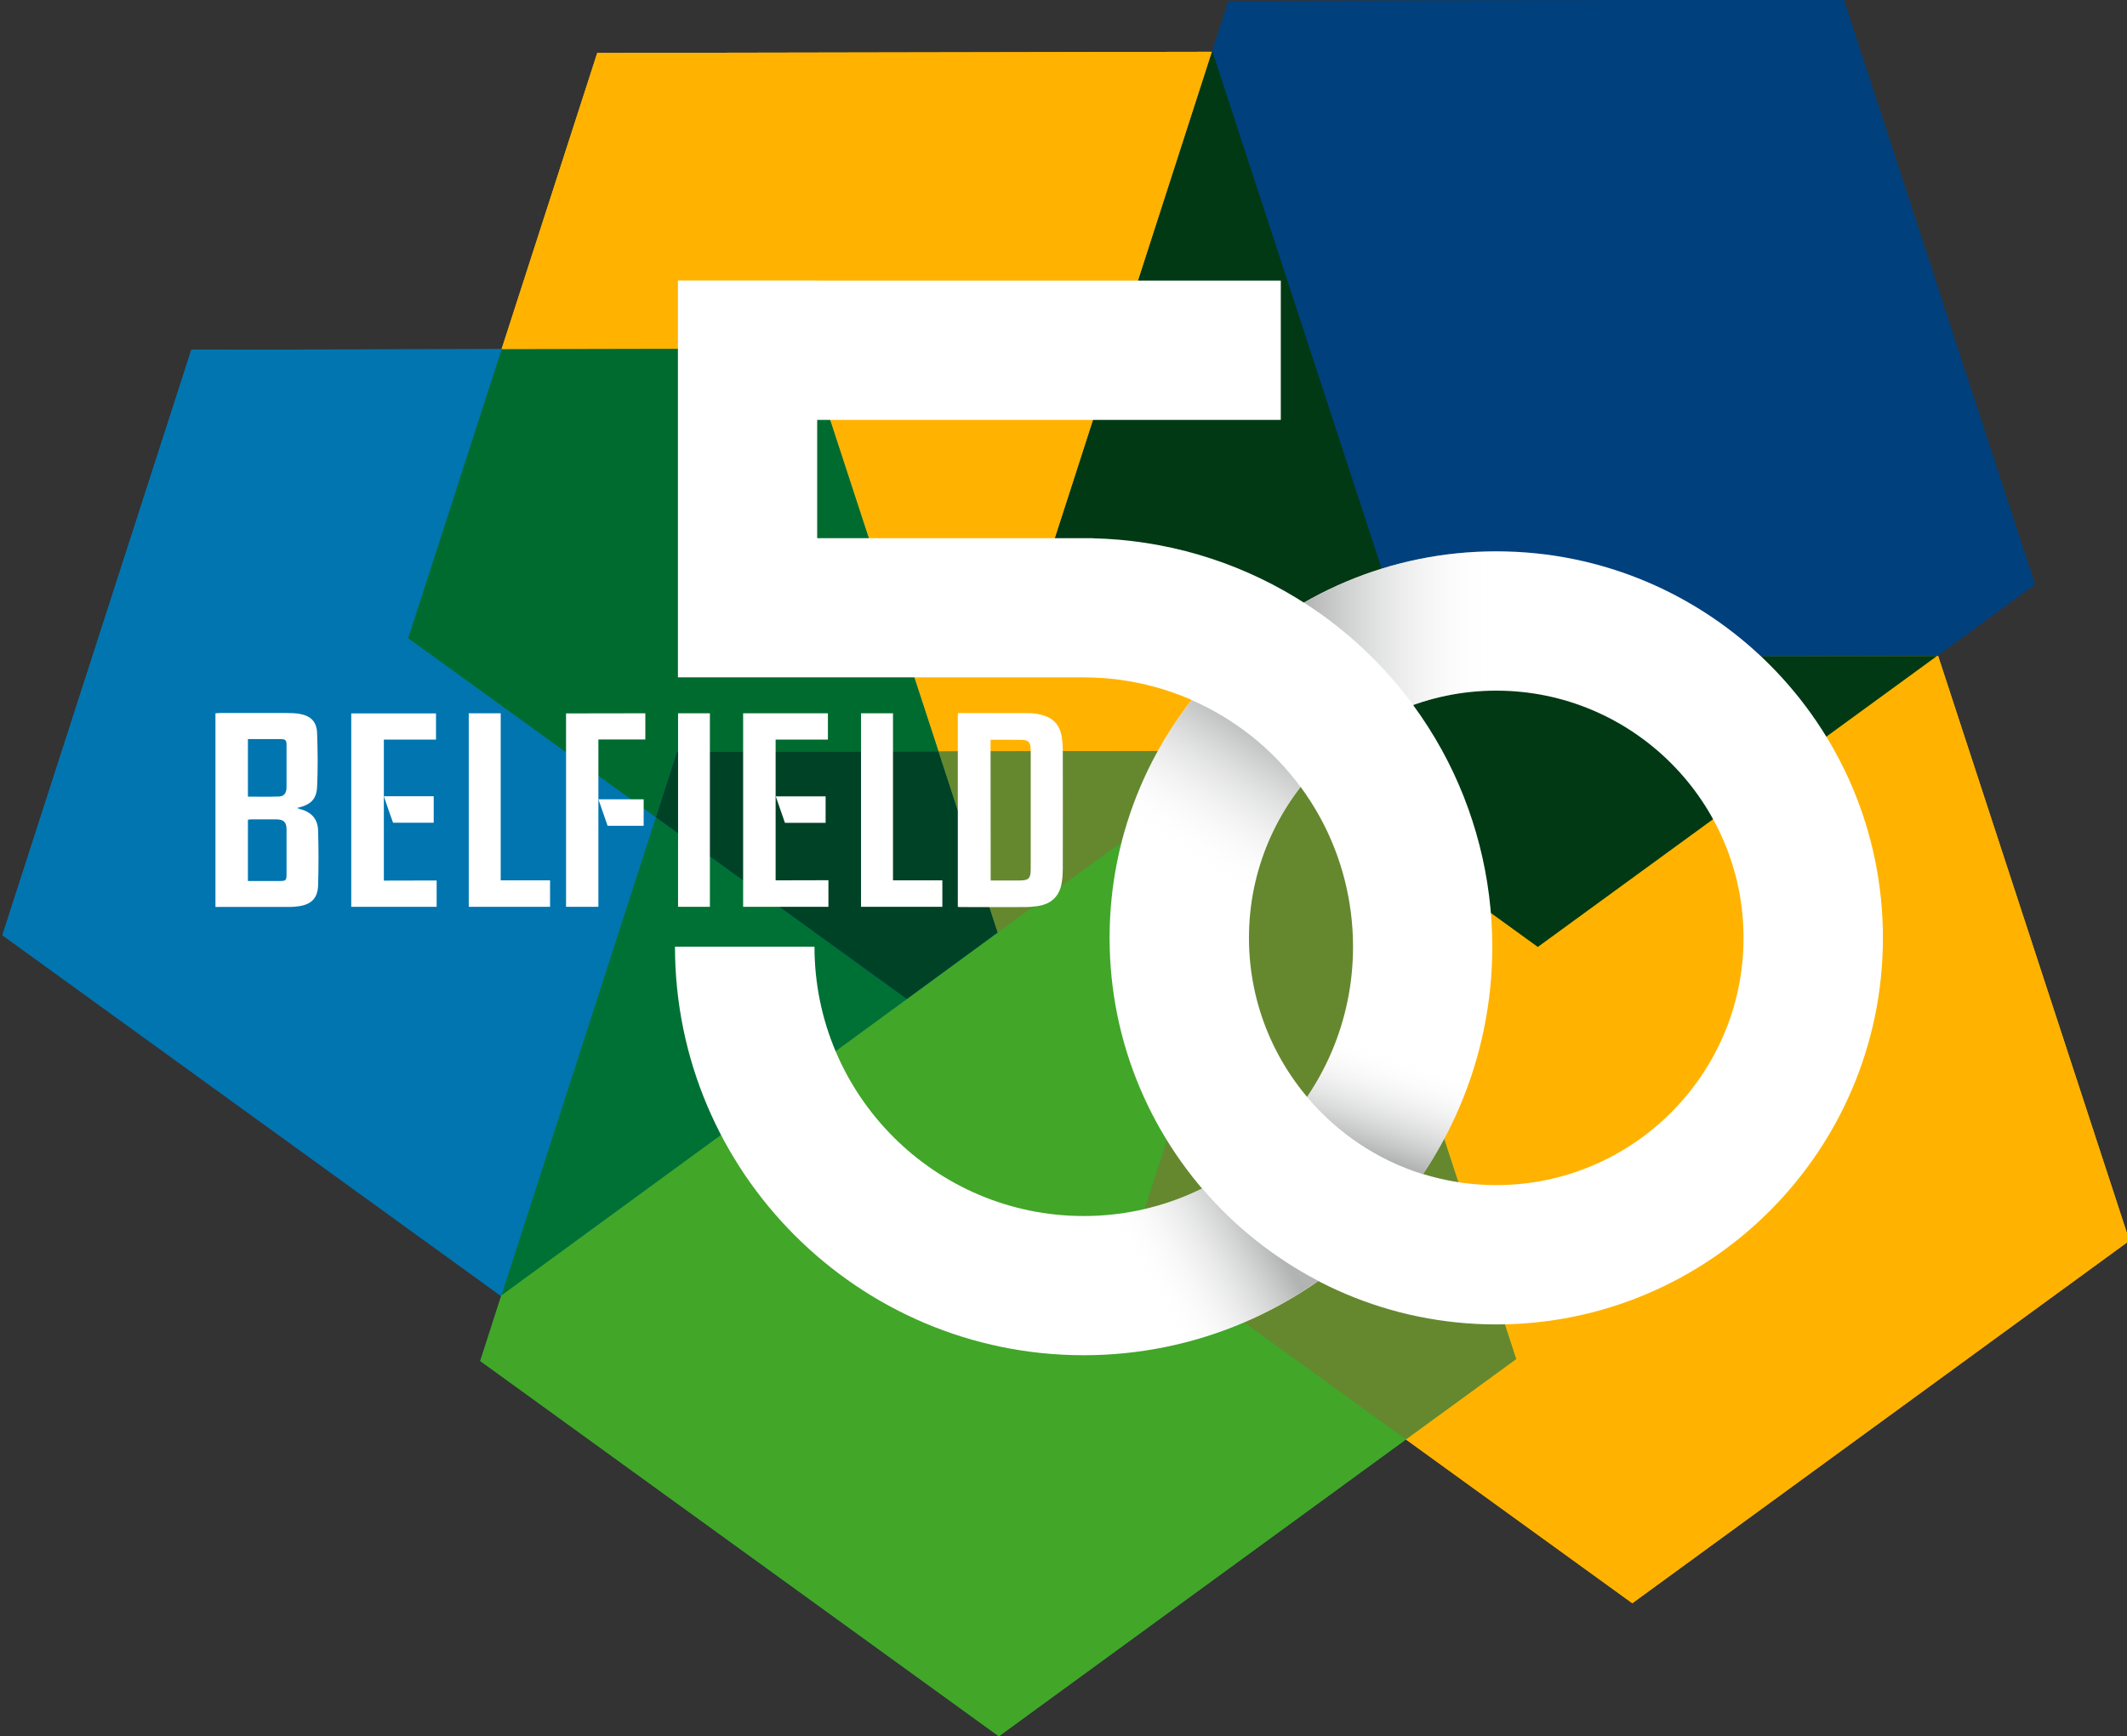 <?xml version="1.0" encoding="utf-8"?>
<svg width="166.35" height="135.84" version="1.1" id="Layer_1" xmlns="http://www.w3.org/2000/svg" xmlns:xlink="http://www.w3.org/1999/xlink" x="0px" y="0px"
	 viewBox="0 0 166.35 135.84" style="enable-background:new 0 0 166.35 135.84;" xml:space="preserve">
<rect x="0" y="0" width="166.35" height="135.84" fill="#333333" stroke="none"/>
<style type="text/css">
	.st0{fill:#FFB300;}
	.st1{fill:#00427B;}
	.st2{fill:#1FB238;}
	.st3{fill:#0082C8;}
	.st4{fill:#00407D;}
	.st5{fill:#42A629;}
	.st6{fill:#0075B0;}
	.st7{fill:#006B2F;}
	.st8{fill:#007134;}
	.st9{fill:#004226;}
	.st10{fill:#65882F;}
	.st11{fill:#003914;}
	.st12{fill:#FFFFFF;}
	.st13{fill:url(#SVGID_1_);}
	.st14{fill:url(#SVGID_2_);}
	.st15{fill:url(#SVGID_3_);}
	.st16{fill:url(#SVGID_4_);}
</style>
<g>
	<polygon class="st0" points="31.92,49.93 70.91,78.15 109.79,49.79 94.83,4.05 46.71,4.14 	"/>
	<polygon class="st1" points="81.29,45.87 120.27,74.08 159.15,45.72 144.2,-0.02 96.07,0.07 	"/>
	<polygon class="st0" points="88.67,97.2 127.66,125.42 166.54,97.06 151.58,51.32 103.45,51.41 	"/>
	<polygon class="st2" points="37.56,106.47 78.12,135.83 118.58,106.32 103.01,58.72 52.94,58.82 	"/>
	<polygon class="st3" points="0.19,73.16 39.17,101.37 78.06,73.01 63.1,27.27 14.97,27.36 	"/>
	<g>
		<polygon class="st0" points="73.4,58.78 97.52,58.74 98.29,58.17 81.29,45.87 94.79,4.05 46.71,4.14 39.23,27.32 63.1,27.27 		"/>
		<polygon class="st4" points="109.79,49.79 107.58,51.4 151.49,51.32 159.15,45.72 144.2,-0.02 96.07,0.07 94.79,4.05 94.83,4.05 
					"/>
		<polygon class="st0" points="166.54,97.06 151.58,51.32 151.49,51.32 120.27,74.08 104.24,62.48 118.58,106.32 109.95,112.61 
			127.66,125.42 		"/>
		<polyline class="st5" points="39.21,101.34 37.56,106.47 78.12,135.83 109.95,112.61 88.67,97.2 100.71,59.92 99.06,58.73 
			97.52,58.74 78.03,72.95 		"/>
		<polyline class="st6" points="51.29,63.94 31.92,49.93 39.23,27.32 14.97,27.36 0.19,73.16 39.17,101.37 39.21,101.34 		"/>
	</g>
	<polygon class="st7" points="51.29,63.94 52.94,58.82 73.4,58.78 63.1,27.27 39.23,27.32 31.92,49.93 	"/>
	<polygon class="st8" points="39.21,101.34 51.29,63.94 70.96,78.18 70.92,78.16 	"/>
	<polygon class="st9" points="70.92,78.16 78.03,72.95 73.4,58.78 52.94,58.82 51.29,63.94 	"/>
	<polygon class="st10" points="73.4,58.78 78.03,72.95 97.52,58.74 	"/>
	<polygon class="st10" points="104.24,62.48 100.71,59.92 88.67,97.2 109.95,112.61 118.58,106.32 	"/>
	<polygon class="st11" points="104.24,62.48 103.01,58.72 101.09,58.73 102.19,55.33 107.58,51.4 151.49,51.32 120.27,74.08 	"/>
	<polygon class="st11" points="98.29,58.17 81.29,45.87 94.79,4.05 94.83,4.05 109.79,49.79 107.58,51.4 	"/>
	<g>
		<path class="st12" d="M112.78,58.7l-3.72,2.04L112.78,58.7c-5.51-10.03-15.93-16.34-27.33-16.59V42.1H63.91v-9.25h36.26V21.95
			H63.91v-0.01H53.02v31.05h7.49h3.41h20.84c7.69,0,14.78,4.2,18.48,10.95l0,0c1.69,3.08,2.58,6.58,2.58,10.12
			c0,11.62-9.45,21.07-21.06,21.07s-21.06-9.45-21.06-21.07H52.79c0,17.62,14.34,31.96,31.96,31.96s31.96-14.34,31.96-31.96
			C116.71,68.69,115.35,63.38,112.78,58.7z"/>
		<path class="st12" d="M117.02,43.13c-16.67,0-30.24,13.56-30.24,30.24s13.56,30.24,30.24,30.24s30.24-13.56,30.24-30.24
			S133.7,43.13,117.02,43.13z M117.02,92.71c-10.67,0-19.34-8.68-19.34-19.34s8.68-19.34,19.34-19.34s19.34,8.68,19.34,19.34
			S127.69,92.71,117.02,92.71z"/>
		<g>
			<linearGradient id="SVGID_1_" gradientUnits="userSpaceOnUse" x1="104.017" y1="89.192" x2="106.611" y2="81.539">
				<stop  offset="0" style="stop-color:#B2B3B3"/>
				<stop  offset="1" style="stop-color:#FFFFFF;stop-opacity:0"/>
			</linearGradient>
			<path class="st13" d="M112.78,58.71l-9.55,5.24c1.69,3.08,2.58,6.58,2.58,10.12c0,4.35-1.32,8.39-3.59,11.75
				c2.36,2.8,5.49,4.92,9.06,6.04c3.42-5.09,5.42-11.21,5.42-17.78C116.7,68.7,115.35,63.39,112.78,58.71z"/>
		</g>
		<g id="gEzRnb_1_">
			<g>
				<g>
					<path class="st12" d="M46.8,62.53c1.32,0,2.24,0,3.54,0c0,0.67,0,2.07,0,2.07h-2.82C47.52,64.6,47.03,63.21,46.8,62.53z"/>
				</g>
				<g>
					<path class="st12" d="M16.85,70.95c0-5.06,0-10.09,0-15.15c0.12-0.01,0.23-0.02,0.33-0.02c1.75,0,3.5,0,5.25,0
						c0.32,0,0.65,0.01,0.97,0.06c0.89,0.15,1.37,0.6,1.4,1.51c0.05,1.4,0.07,2.81,0,4.21c-0.05,1-0.53,1.41-1.57,1.65
						c0.09,0.03,0.15,0.06,0.22,0.08c0.91,0.23,1.41,0.78,1.43,1.71c0.04,1.41,0.04,2.83,0,4.24c-0.03,1.03-0.53,1.52-1.54,1.66
						c-0.21,0.03-0.43,0.05-0.64,0.05c-1.86,0-3.71,0-5.57,0C17.03,70.96,16.95,70.95,16.85,70.95z M19.39,68.92
						c0.87,0,1.7,0,2.53,0c0.44,0,0.49-0.07,0.49-0.52c0-1.17,0-2.33,0-3.5c0-0.58-0.22-0.8-0.81-0.8c-0.66,0-1.32,0-1.97,0
						c-0.08,0-0.16,0.02-0.24,0.03C19.39,65.73,19.39,67.3,19.39,68.92z M19.39,62.32c0.82,0,1.63,0.02,2.44-0.01
						c0.39-0.01,0.58-0.29,0.58-0.72c0-1.1,0-2.2,0-3.3c0-0.39-0.08-0.47-0.48-0.47c-0.73,0-1.47,0-2.2,0c-0.11,0-0.23,0-0.34,0
						C19.39,59.35,19.39,60.82,19.39,62.32z"/>
				</g>
				<g>
					<path class="st12" d="M74.91,55.8c0.08-0.01,0.14-0.02,0.21-0.02c1.77,0,3.54,0,5.31,0.01c0.32,0,0.65,0.04,0.96,0.12
						c0.99,0.23,1.52,0.8,1.66,1.82c0.05,0.34,0.07,0.69,0.07,1.03c0.01,3.07,0,6.13,0,9.2c0,0.33-0.02,0.67-0.07,1
						c-0.15,1.13-0.8,1.77-1.94,1.93c-0.3,0.04-0.6,0.07-0.9,0.07c-1.68,0.01-3.37,0-5.05,0c-0.07,0-0.15-0.01-0.25-0.01
						C74.91,65.91,74.91,60.87,74.91,55.8z M77.48,68.88c0.77,0,1.5,0,2.23,0c0.75,0,0.9-0.15,0.9-0.91c0-3.06,0-6.13,0-9.19
						c0-0.1,0-0.19-0.01-0.29c-0.03-0.42-0.21-0.6-0.64-0.61c-0.51-0.01-1.01,0-1.52-0.01c-0.32,0-0.64,0-0.97,0
						C77.48,61.55,77.48,65.19,77.48,68.88z"/>
				</g>
				<g>
					<path class="st12" d="M34.15,68.88c0,0.72,0,1.37,0,2.06c-2.22,0-4.44,0-6.68,0c0-5.04,0-10.07,0-15.13c2.2,0,4.4,0,6.63,0
						c0,0.67,0,1.34,0,2.05c-1.35,0-2.71,0-4.08,0c0,3.69,0,7.34,0,11.03C31.39,68.88,32.75,68.88,34.15,68.88z"/>
				</g>
				<g>
					<path class="st12" d="M64.79,68.86c0,0.72,0,1.39,0,2.08c-2.22,0-4.44,0-6.67,0c0-5.05,0-10.08,0-15.14c2.21,0,4.41,0,6.63,0
						c0,0.68,0,1.35,0,2.06c-1.36,0-2.72,0-4.09,0c0,3.68,0,7.32,0,11.01C62.02,68.86,63.39,68.86,64.79,68.86z"/>
				</g>
				<g>
					<path class="st12" d="M36.66,55.8c0.84,0,1.65,0,2.5,0c0,4.35,0,8.69,0,13.07c1.3,0,2.57,0,3.86,0c0,0.71,0,1.38,0,2.07
						c-2.12,0-4.23,0-6.36,0C36.66,65.9,36.66,60.87,36.66,55.8z"/>
				</g>
				<g>
					<path class="st12" d="M67.34,55.8c0.84,0,1.65,0,2.5,0c0,4.35,0,8.69,0,13.07c1.3,0,2.57,0,3.86,0c0,0.71,0,1.38,0,2.07
						c-2.12,0-4.23,0-6.36,0C67.34,65.91,67.34,60.87,67.34,55.8z"/>
				</g>
				<g>
					<path class="st12" d="M50.47,55.8c0,0.69,0,1.36,0,2.05c-1.22,0-2.43,0-3.67,0c0,4.37,0,8.72,0,13.09c-0.86,0-1.68,0-2.53,0
						c0-5.04,0-10.07,0-15.13C46.33,55.8,48.38,55.8,50.47,55.8z"/>
				</g>
				<g>
					<path class="st12" d="M53.03,55.8c0.84,0,1.65,0,2.49,0c0,5.04,0,10.08,0,15.14c-0.82,0-1.64,0-2.49,0
						C53.03,65.91,53.03,60.87,53.03,55.8z"/>
				</g>
				<g>
					<path class="st12" d="M30.02,62.29c1.32,0,2.6,0,3.9,0c0,0.67,0,2.07,0,2.07h-3.18C30.73,64.36,30.25,62.97,30.02,62.29z"/>
				</g>
				<g>
					<path class="st12" d="M60.67,62.3c1.32,0,2.6,0,3.9,0c0,0.67,0,2.07,0,2.07h-3.18C61.39,64.36,60.9,62.97,60.67,62.3z"/>
				</g>
			</g>
		</g>
		<g>
			<linearGradient id="SVGID_2_" gradientUnits="userSpaceOnUse" x1="101.989" y1="49.139" x2="117.023" y2="49.139">
				<stop  offset="0" style="stop-color:#B2B3B3"/>
				<stop  offset="1" style="stop-color:#FFFFFF;stop-opacity:0"/>
			</linearGradient>
			<path class="st14" d="M110.52,55.15c2.03-0.73,4.22-1.13,6.5-1.13V43.13c-5.47,0-10.6,1.47-15.03,4.02
				C105.27,49.25,108.17,51.95,110.52,55.15z"/>
			<linearGradient id="SVGID_3_" gradientUnits="userSpaceOnUse" x1="99.019" y1="56.774" x2="92.275" y2="66.977">
				<stop  offset="0" style="stop-color:#B2B3B3"/>
				<stop  offset="1" style="stop-color:#FFFFFF;stop-opacity:0"/>
			</linearGradient>
			<path class="st15" d="M101.71,61.56c-2.21-3-5.16-5.32-8.51-6.79c-3.74,4.78-6.08,10.71-6.38,17.16
				c3.41-1.19,7.23-2.18,11.35-2.91C98.81,66.27,100.04,63.73,101.71,61.56z"/>
		</g>
		<g>
			<linearGradient id="SVGID_4_" gradientUnits="userSpaceOnUse" x1="97.492" y1="93.706" x2="88.673" y2="98.894">
				<stop  offset="0" style="stop-color:#B2B3B3"/>
				<stop  offset="1" style="stop-color:#FFFFFF;stop-opacity:0"/>
			</linearGradient>
			<path class="st16" d="M103.1,100.2c-3.48-1.81-6.56-4.27-9.08-7.23c-2.8,1.38-5.95,2.16-9.27,2.16c-1.85,0-3.65-0.24-5.36-0.69
				v11.13c1.74,0.3,3.53,0.46,5.36,0.46C91.57,106.02,97.9,103.86,103.1,100.2z"/>
		</g>
	</g>
</g>
</svg>
